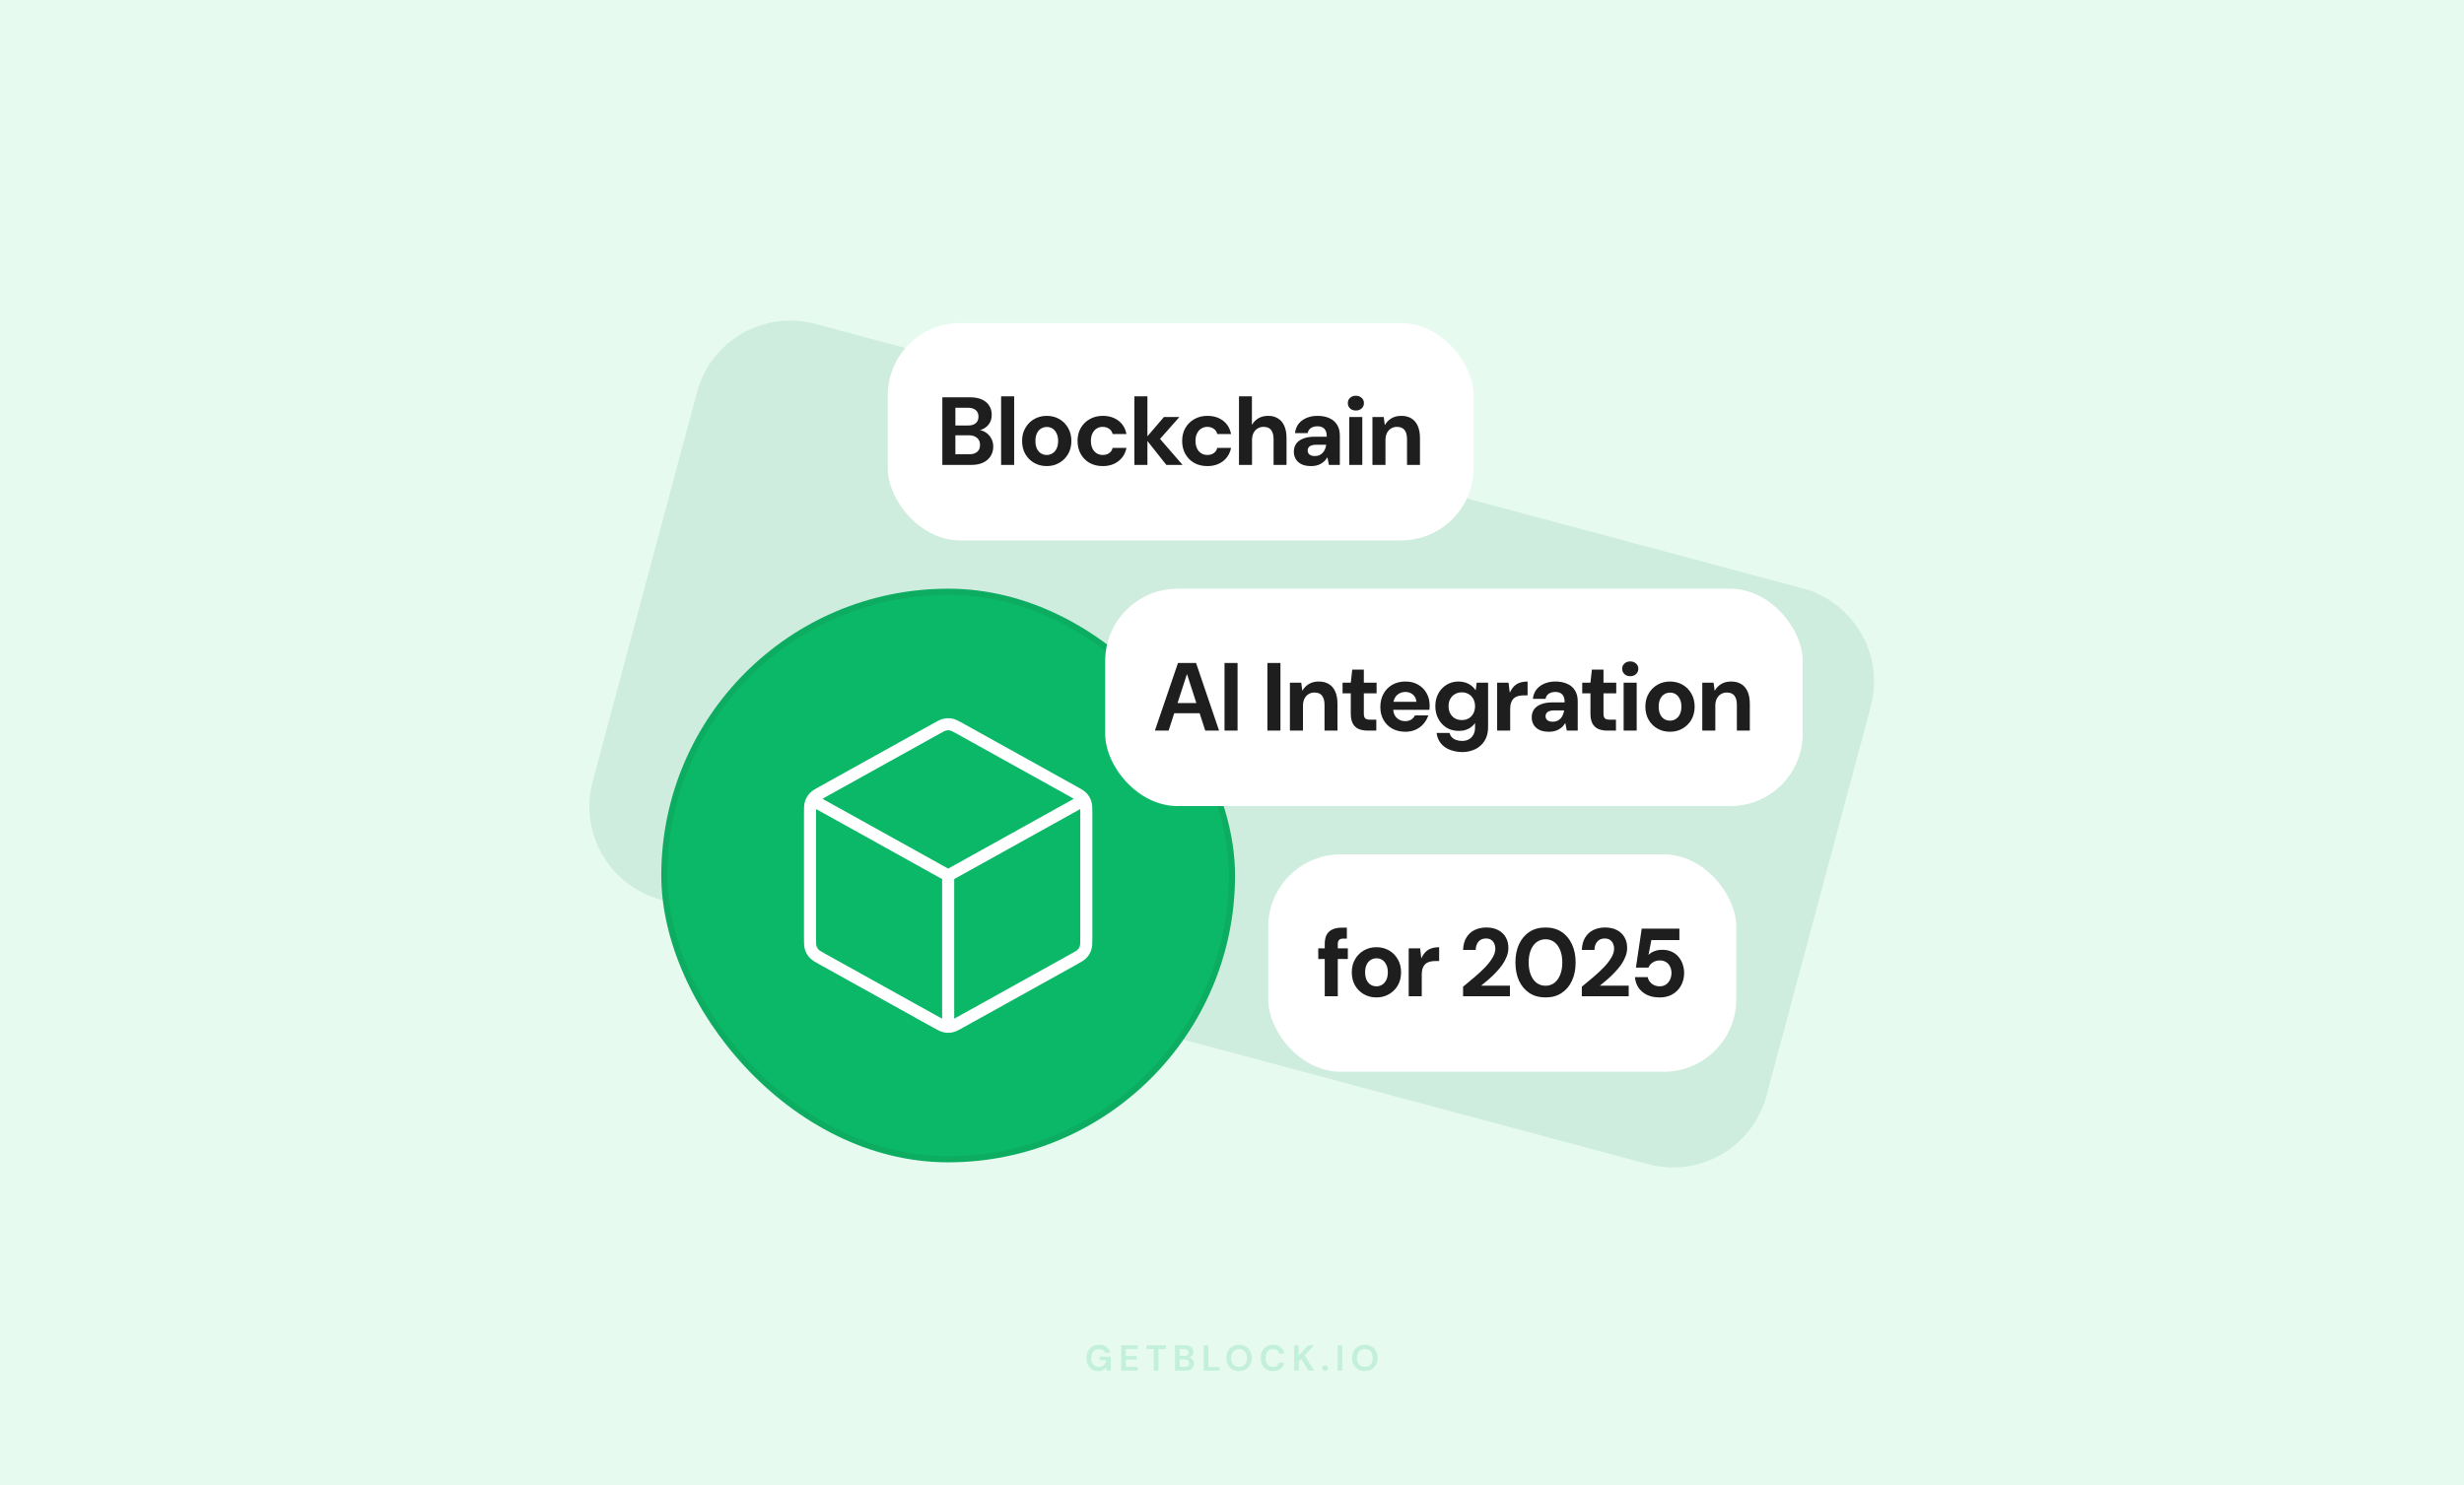 <svg width="816" height="492" viewBox="0 0 816 492" fill="none" xmlns="http://www.w3.org/2000/svg">
<rect width="816" height="492" fill="#E6FAF0"/>
<path d="M230.827 129.91C235.401 112.839 252.948 102.708 270.019 107.282L596.9 194.87C613.971 199.444 624.102 216.991 619.527 234.062L584.985 362.976C580.411 380.046 562.864 390.177 545.793 385.603L218.912 298.015C201.841 293.441 191.711 275.895 196.285 258.824L230.827 129.91Z" fill="#CEEDDE"/>
<path opacity="0.16" d="M363.747 454.144C362.955 454.144 362.263 453.964 361.671 453.604C361.079 453.244 360.619 452.744 360.291 452.104C359.963 451.456 359.799 450.704 359.799 449.848C359.799 448.984 359.967 448.224 360.303 447.568C360.647 446.904 361.131 446.388 361.755 446.02C362.387 445.644 363.135 445.456 363.999 445.456C364.983 445.456 365.799 445.692 366.447 446.164C367.095 446.636 367.515 447.288 367.707 448.12H365.991C365.863 447.728 365.631 447.424 365.295 447.208C364.959 446.984 364.527 446.872 363.999 446.872C363.159 446.872 362.511 447.14 362.055 447.676C361.599 448.204 361.371 448.932 361.371 449.86C361.371 450.788 361.595 451.508 362.043 452.02C362.499 452.524 363.115 452.776 363.891 452.776C364.651 452.776 365.223 452.572 365.607 452.164C365.999 451.748 366.235 451.204 366.315 450.532H364.191V449.38H367.863V454H366.447L366.327 452.896C366.055 453.296 365.715 453.604 365.307 453.82C364.899 454.036 364.379 454.144 363.747 454.144ZM371.277 454V445.6H376.761V446.836H372.813V449.14H376.401V450.34H372.813V452.764H376.761V454H371.277ZM382.09 454V446.836H379.642V445.6H386.086V446.836H383.626V454H382.09ZM389.144 454V445.6H392.516C393.388 445.6 394.052 445.804 394.508 446.212C394.972 446.612 395.204 447.128 395.204 447.76C395.204 448.288 395.06 448.712 394.772 449.032C394.492 449.344 394.148 449.556 393.74 449.668C394.22 449.764 394.616 450.004 394.928 450.388C395.24 450.764 395.396 451.204 395.396 451.708C395.396 452.372 395.156 452.92 394.676 453.352C394.196 453.784 393.516 454 392.636 454H389.144ZM390.68 449.128H392.288C392.72 449.128 393.052 449.028 393.284 448.828C393.516 448.628 393.632 448.344 393.632 447.976C393.632 447.624 393.516 447.348 393.284 447.148C393.06 446.94 392.72 446.836 392.264 446.836H390.68V449.128ZM390.68 452.752H392.396C392.852 452.752 393.204 452.648 393.452 452.44C393.708 452.224 393.836 451.924 393.836 451.54C393.836 451.148 393.704 450.84 393.44 450.616C393.176 450.392 392.82 450.28 392.372 450.28H390.68V452.752ZM398.634 454V445.6H400.17V452.8H403.89V454H398.634ZM410.338 454.144C409.498 454.144 408.762 453.96 408.13 453.592C407.506 453.224 407.014 452.716 406.654 452.068C406.302 451.412 406.126 450.656 406.126 449.8C406.126 448.944 406.302 448.192 406.654 447.544C407.014 446.888 407.506 446.376 408.13 446.008C408.762 445.64 409.498 445.456 410.338 445.456C411.17 445.456 411.902 445.64 412.534 446.008C413.166 446.376 413.658 446.888 414.01 447.544C414.362 448.192 414.538 448.944 414.538 449.8C414.538 450.656 414.362 451.412 414.01 452.068C413.658 452.716 413.166 453.224 412.534 453.592C411.902 453.96 411.17 454.144 410.338 454.144ZM410.338 452.764C411.138 452.764 411.774 452.5 412.246 451.972C412.726 451.444 412.966 450.72 412.966 449.8C412.966 448.88 412.726 448.156 412.246 447.628C411.774 447.1 411.138 446.836 410.338 446.836C409.538 446.836 408.898 447.1 408.418 447.628C407.938 448.156 407.698 448.88 407.698 449.8C407.698 450.72 407.938 451.444 408.418 451.972C408.898 452.5 409.538 452.764 410.338 452.764ZM421.618 454.144C420.77 454.144 420.042 453.964 419.434 453.604C418.826 453.236 418.358 452.728 418.03 452.08C417.702 451.424 417.538 450.668 417.538 449.812C417.538 448.956 417.702 448.2 418.03 447.544C418.358 446.888 418.826 446.376 419.434 446.008C420.042 445.64 420.77 445.456 421.618 445.456C422.626 445.456 423.45 445.708 424.09 446.212C424.738 446.708 425.142 447.408 425.302 448.312H423.61C423.506 447.856 423.282 447.5 422.938 447.244C422.602 446.98 422.154 446.848 421.594 446.848C420.818 446.848 420.21 447.112 419.77 447.64C419.33 448.168 419.11 448.892 419.11 449.812C419.11 450.732 419.33 451.456 419.77 451.984C420.21 452.504 420.818 452.764 421.594 452.764C422.154 452.764 422.602 452.644 422.938 452.404C423.282 452.156 423.506 451.816 423.61 451.384H425.302C425.142 452.248 424.738 452.924 424.09 453.412C423.45 453.9 422.626 454.144 421.618 454.144ZM428.582 454V445.6H430.118V448.996L433.226 445.6H435.122L432.026 448.936L435.206 454H433.322L430.922 450.112L430.118 450.988V454H428.582ZM438.802 454.084C438.522 454.084 438.29 453.996 438.106 453.82C437.93 453.644 437.842 453.432 437.842 453.184C437.842 452.928 437.93 452.712 438.106 452.536C438.29 452.36 438.522 452.272 438.802 452.272C439.082 452.272 439.31 452.36 439.486 452.536C439.67 452.712 439.762 452.928 439.762 453.184C439.762 453.432 439.67 453.644 439.486 453.82C439.31 453.996 439.082 454.084 438.802 454.084ZM442.98 454V445.6H444.516V454H442.98ZM452 454.144C451.16 454.144 450.424 453.96 449.792 453.592C449.168 453.224 448.676 452.716 448.316 452.068C447.964 451.412 447.788 450.656 447.788 449.8C447.788 448.944 447.964 448.192 448.316 447.544C448.676 446.888 449.168 446.376 449.792 446.008C450.424 445.64 451.16 445.456 452 445.456C452.832 445.456 453.564 445.64 454.196 446.008C454.828 446.376 455.32 446.888 455.672 447.544C456.024 448.192 456.2 448.944 456.2 449.8C456.2 450.656 456.024 451.412 455.672 452.068C455.32 452.716 454.828 453.224 454.196 453.592C453.564 453.96 452.832 454.144 452 454.144ZM452 452.764C452.8 452.764 453.436 452.5 453.908 451.972C454.388 451.444 454.628 450.72 454.628 449.8C454.628 448.88 454.388 448.156 453.908 447.628C453.436 447.1 452.8 446.836 452 446.836C451.2 446.836 450.56 447.1 450.08 447.628C449.6 448.156 449.36 448.88 449.36 449.8C449.36 450.72 449.6 451.444 450.08 451.972C450.56 452.5 451.2 452.764 452 452.764Z" fill="#0BB867"/>
<rect x="294" y="107" width="194" height="72" rx="24" fill="white"/>
<path d="M312.076 154V131.6H321.26C322.817 131.6 324.129 131.845 325.196 132.336C326.262 132.827 327.062 133.509 327.596 134.384C328.15 135.237 328.428 136.229 328.428 137.36C328.428 138.491 328.182 139.44 327.692 140.208C327.201 140.976 326.55 141.573 325.74 142C324.95 142.405 324.086 142.64 323.148 142.704L323.628 142.352C324.652 142.395 325.558 142.672 326.348 143.184C327.158 143.675 327.788 144.336 328.236 145.168C328.705 146 328.94 146.907 328.94 147.888C328.94 149.083 328.652 150.139 328.076 151.056C327.521 151.973 326.689 152.699 325.58 153.232C324.492 153.744 323.158 154 321.58 154H312.076ZM316.396 150.48H320.876C322.049 150.48 322.956 150.213 323.596 149.68C324.236 149.147 324.556 148.379 324.556 147.376C324.556 146.373 324.225 145.595 323.564 145.04C322.902 144.464 321.985 144.176 320.812 144.176H316.396V150.48ZM316.396 140.944H320.556C321.686 140.944 322.55 140.688 323.148 140.176C323.745 139.664 324.044 138.939 324.044 138C324.044 137.083 323.745 136.368 323.148 135.856C322.55 135.323 321.676 135.056 320.524 135.056H316.396V140.944ZM331.536 154V131.28H335.856V154H331.536ZM346.644 154.384C345.108 154.384 343.721 154.032 342.484 153.328C341.247 152.624 340.265 151.643 339.54 150.384C338.836 149.125 338.484 147.685 338.484 146.064C338.484 144.421 338.847 142.981 339.572 141.744C340.297 140.485 341.279 139.504 342.516 138.8C343.753 138.096 345.129 137.744 346.644 137.744C348.18 137.744 349.567 138.096 350.804 138.8C352.041 139.504 353.012 140.485 353.716 141.744C354.441 142.981 354.804 144.421 354.804 146.064C354.804 147.707 354.441 149.157 353.716 150.416C352.991 151.653 352.009 152.624 350.772 153.328C349.556 154.032 348.18 154.384 346.644 154.384ZM346.644 150.704C347.327 150.704 347.945 150.533 348.5 150.192C349.076 149.851 349.535 149.339 349.876 148.656C350.239 147.952 350.42 147.088 350.42 146.064C350.42 145.04 350.239 144.187 349.876 143.504C349.535 142.8 349.087 142.277 348.532 141.936C347.977 141.595 347.359 141.424 346.676 141.424C345.993 141.424 345.364 141.595 344.788 141.936C344.212 142.277 343.753 142.8 343.412 143.504C343.071 144.187 342.9 145.04 342.9 146.064C342.9 147.088 343.071 147.952 343.412 148.656C343.753 149.339 344.201 149.851 344.756 150.192C345.332 150.533 345.961 150.704 346.644 150.704ZM365.204 154.384C363.54 154.384 362.078 154.032 360.82 153.328C359.582 152.603 358.612 151.621 357.908 150.384C357.204 149.125 356.852 147.685 356.852 146.064C356.852 144.443 357.204 143.013 357.908 141.776C358.633 140.517 359.625 139.536 360.884 138.832C362.142 138.107 363.582 137.744 365.204 137.744C367.252 137.744 368.98 138.277 370.388 139.344C371.796 140.411 372.681 141.883 373.044 143.76H368.468C368.297 143.013 367.913 142.437 367.316 142.032C366.718 141.605 366.004 141.392 365.172 141.392C364.425 141.392 363.753 141.584 363.156 141.968C362.58 142.331 362.121 142.864 361.78 143.568C361.438 144.251 361.268 145.083 361.268 146.064C361.268 146.789 361.364 147.44 361.556 148.016C361.748 148.571 362.014 149.051 362.356 149.456C362.718 149.861 363.134 150.171 363.604 150.384C364.073 150.597 364.596 150.704 365.172 150.704C365.726 150.704 366.228 150.619 366.676 150.448C367.124 150.256 367.508 149.989 367.828 149.648C368.148 149.285 368.361 148.859 368.468 148.368H373.044C372.681 150.203 371.796 151.664 370.388 152.752C368.98 153.84 367.252 154.384 365.204 154.384ZM386.262 154L379.35 145.264L385.462 138.128H390.582L382.678 147.056L382.646 143.632L391.638 154H386.262ZM375.67 154V131.28H379.99V154H375.67ZM399.845 154.384C398.181 154.384 396.719 154.032 395.461 153.328C394.223 152.603 393.253 151.621 392.549 150.384C391.845 149.125 391.493 147.685 391.493 146.064C391.493 144.443 391.845 143.013 392.549 141.776C393.274 140.517 394.266 139.536 395.525 138.832C396.783 138.107 398.223 137.744 399.845 137.744C401.893 137.744 403.621 138.277 405.029 139.344C406.437 140.411 407.322 141.883 407.685 143.76H403.109C402.938 143.013 402.554 142.437 401.957 142.032C401.359 141.605 400.645 141.392 399.813 141.392C399.066 141.392 398.394 141.584 397.797 141.968C397.221 142.331 396.762 142.864 396.421 143.568C396.079 144.251 395.909 145.083 395.909 146.064C395.909 146.789 396.005 147.44 396.197 148.016C396.389 148.571 396.655 149.051 396.997 149.456C397.359 149.861 397.775 150.171 398.245 150.384C398.714 150.597 399.237 150.704 399.813 150.704C400.367 150.704 400.869 150.619 401.317 150.448C401.765 150.256 402.149 149.989 402.469 149.648C402.789 149.285 403.002 148.859 403.109 148.368H407.685C407.322 150.203 406.437 151.664 405.029 152.752C403.621 153.84 401.893 154.384 399.845 154.384ZM410.311 154V131.28H414.599V140.656H414.663C415.197 139.739 415.911 139.024 416.807 138.512C417.703 138 418.759 137.744 419.975 137.744C421.255 137.744 422.343 138.032 423.239 138.608C424.157 139.163 424.85 139.984 425.319 141.072C425.81 142.16 426.055 143.504 426.055 145.104V154H421.767V145.488C421.767 144.165 421.501 143.152 420.967 142.448C420.455 141.744 419.623 141.392 418.471 141.392C417.725 141.392 417.063 141.573 416.487 141.936C415.911 142.277 415.453 142.779 415.111 143.44C414.791 144.08 414.631 144.869 414.631 145.808V154H410.311ZM434.208 154.384C432.907 154.384 431.829 154.171 430.976 153.744C430.123 153.317 429.493 152.741 429.088 152.016C428.683 151.291 428.48 150.491 428.48 149.616C428.48 148.635 428.725 147.771 429.216 147.024C429.728 146.277 430.496 145.701 431.52 145.296C432.544 144.869 433.835 144.656 435.392 144.656H439.392C439.392 143.867 439.275 143.227 439.04 142.736C438.827 142.224 438.485 141.84 438.016 141.584C437.568 141.328 436.992 141.2 436.288 141.2C435.456 141.2 434.741 141.392 434.144 141.776C433.568 142.139 433.205 142.704 433.056 143.472H428.864C428.992 142.299 429.376 141.285 430.016 140.432C430.677 139.579 431.552 138.917 432.64 138.448C433.728 137.979 434.944 137.744 436.288 137.744C437.824 137.744 439.147 138 440.256 138.512C441.365 139.003 442.219 139.739 442.816 140.72C443.413 141.68 443.712 142.853 443.712 144.24V154H440.096L439.616 151.536H439.552C439.275 151.984 438.955 152.389 438.592 152.752C438.229 153.093 437.824 153.392 437.376 153.648C436.949 153.883 436.469 154.064 435.936 154.192C435.403 154.32 434.827 154.384 434.208 154.384ZM435.424 151.056C436 151.056 436.512 150.96 436.96 150.768C437.408 150.555 437.781 150.277 438.08 149.936C438.4 149.595 438.645 149.2 438.816 148.752C439.008 148.283 439.136 147.803 439.2 147.312H435.872C435.211 147.312 434.667 147.397 434.24 147.568C433.835 147.717 433.536 147.941 433.344 148.24C433.152 148.517 433.056 148.848 433.056 149.232C433.056 149.616 433.152 149.947 433.344 150.224C433.536 150.501 433.813 150.715 434.176 150.864C434.539 150.992 434.955 151.056 435.424 151.056ZM446.833 154V138.128H451.153V154H446.833ZM449.009 135.984C448.219 135.984 447.579 135.749 447.089 135.28C446.598 134.811 446.353 134.224 446.353 133.52C446.353 132.816 446.598 132.24 447.089 131.792C447.579 131.323 448.219 131.088 449.009 131.088C449.798 131.088 450.438 131.323 450.929 131.792C451.441 132.24 451.697 132.816 451.697 133.52C451.697 134.224 451.441 134.811 450.929 135.28C450.438 135.749 449.798 135.984 449.009 135.984ZM454.505 154V138.128H458.249L458.601 140.752H458.665C459.177 139.835 459.881 139.109 460.777 138.576C461.673 138.021 462.772 137.744 464.073 137.744C465.396 137.744 466.516 138.032 467.433 138.608C468.351 139.163 469.044 139.984 469.513 141.072C470.004 142.16 470.249 143.504 470.249 145.104V154H465.961V145.488C465.961 144.165 465.695 143.152 465.161 142.448C464.628 141.744 463.775 141.392 462.601 141.392C461.876 141.392 461.225 141.573 460.649 141.936C460.095 142.277 459.647 142.779 459.305 143.44C458.985 144.08 458.825 144.869 458.825 145.808V154H454.505Z" fill="#1E1E1F"/>
<rect x="420" y="283" width="155" height="72" rx="24" fill="white"/>
<path d="M438.713 330V312.752C438.713 311.408 438.937 310.341 439.385 309.552C439.854 308.763 440.505 308.187 441.337 307.824C442.169 307.461 443.15 307.28 444.281 307.28H446.041V310.896H444.921C444.259 310.896 443.779 311.035 443.481 311.312C443.182 311.589 443.033 312.059 443.033 312.72V330H438.713ZM436.569 317.648V314.128H446.361V317.648H436.569ZM455.831 330.384C454.295 330.384 452.909 330.032 451.671 329.328C450.434 328.624 449.453 327.643 448.727 326.384C448.023 325.125 447.671 323.685 447.671 322.064C447.671 320.421 448.034 318.981 448.759 317.744C449.485 316.485 450.466 315.504 451.703 314.8C452.941 314.096 454.317 313.744 455.831 313.744C457.367 313.744 458.754 314.096 459.991 314.8C461.229 315.504 462.199 316.485 462.903 317.744C463.629 318.981 463.991 320.421 463.991 322.064C463.991 323.707 463.629 325.157 462.903 326.416C462.178 327.653 461.197 328.624 459.959 329.328C458.743 330.032 457.367 330.384 455.831 330.384ZM455.831 326.704C456.514 326.704 457.133 326.533 457.687 326.192C458.263 325.851 458.722 325.339 459.063 324.656C459.426 323.952 459.607 323.088 459.607 322.064C459.607 321.04 459.426 320.187 459.063 319.504C458.722 318.8 458.274 318.277 457.719 317.936C457.165 317.595 456.546 317.424 455.863 317.424C455.181 317.424 454.551 317.595 453.975 317.936C453.399 318.277 452.941 318.8 452.599 319.504C452.258 320.187 452.087 321.04 452.087 322.064C452.087 323.088 452.258 323.952 452.599 324.656C452.941 325.339 453.389 325.851 453.943 326.192C454.519 326.533 455.149 326.704 455.831 326.704ZM466.519 330V314.128H470.295L470.679 317.36H470.743C471.17 316.464 471.66 315.749 472.215 315.216C472.791 314.683 473.442 314.309 474.167 314.096C474.892 313.861 475.703 313.744 476.599 313.744V318.32H475.415C474.711 318.32 474.071 318.395 473.495 318.544C472.94 318.693 472.46 318.949 472.055 319.312C471.671 319.653 471.372 320.112 471.159 320.688C470.946 321.264 470.839 321.979 470.839 322.832V330H466.519ZM484.525 330V326.832C485.869 325.744 487.17 324.656 488.429 323.568C489.709 322.48 490.861 321.403 491.885 320.336C492.909 319.248 493.719 318.192 494.317 317.168C494.914 316.144 495.213 315.152 495.213 314.192C495.213 313.595 495.095 313.051 494.861 312.56C494.647 312.048 494.317 311.643 493.869 311.344C493.421 311.024 492.834 310.864 492.109 310.864C491.362 310.864 490.733 311.035 490.221 311.376C489.73 311.717 489.357 312.176 489.101 312.752C488.845 313.307 488.717 313.936 488.717 314.64H484.525C484.589 312.997 484.962 311.621 485.645 310.512C486.327 309.403 487.234 308.581 488.365 308.048C489.517 307.493 490.807 307.216 492.237 307.216C493.794 307.216 495.117 307.515 496.205 308.112C497.293 308.688 498.114 309.477 498.669 310.48C499.245 311.483 499.533 312.635 499.533 313.936C499.533 314.917 499.351 315.877 498.989 316.816C498.626 317.755 498.135 318.672 497.517 319.568C496.898 320.443 496.194 321.285 495.405 322.096C494.637 322.907 493.826 323.685 492.973 324.432C492.141 325.157 491.319 325.84 490.509 326.48H500.045V330H484.525ZM511.847 330.384C509.756 330.384 507.964 329.893 506.471 328.912C504.999 327.931 503.857 326.576 503.047 324.848C502.257 323.099 501.863 321.083 501.863 318.8C501.863 316.517 502.257 314.512 503.047 312.784C503.857 311.035 504.999 309.669 506.471 308.688C507.964 307.707 509.756 307.216 511.847 307.216C513.916 307.216 515.687 307.707 517.158 308.688C518.652 309.669 519.793 311.035 520.582 312.784C521.393 314.512 521.799 316.517 521.799 318.8C521.799 321.083 521.393 323.099 520.582 324.848C519.793 326.576 518.652 327.931 517.158 328.912C515.687 329.893 513.916 330.384 511.847 330.384ZM511.847 326.512C512.935 326.512 513.895 326.203 514.727 325.584C515.559 324.944 516.209 324.048 516.679 322.896C517.148 321.744 517.383 320.379 517.383 318.8C517.383 317.2 517.148 315.835 516.679 314.704C516.209 313.552 515.559 312.667 514.727 312.048C513.895 311.429 512.935 311.12 511.847 311.12C510.737 311.12 509.756 311.429 508.903 312.048C508.071 312.667 507.42 313.552 506.951 314.704C506.481 315.835 506.247 317.2 506.247 318.8C506.247 320.379 506.481 321.744 506.951 322.896C507.42 324.048 508.071 324.944 508.903 325.584C509.756 326.203 510.737 326.512 511.847 326.512ZM523.853 330V326.832C525.197 325.744 526.499 324.656 527.757 323.568C529.037 322.48 530.189 321.403 531.213 320.336C532.237 319.248 533.048 318.192 533.645 317.168C534.243 316.144 534.541 315.152 534.541 314.192C534.541 313.595 534.424 313.051 534.189 312.56C533.976 312.048 533.645 311.643 533.197 311.344C532.749 311.024 532.163 310.864 531.437 310.864C530.691 310.864 530.061 311.035 529.549 311.376C529.059 311.717 528.685 312.176 528.429 312.752C528.173 313.307 528.045 313.936 528.045 314.64H523.853C523.917 312.997 524.291 311.621 524.973 310.512C525.656 309.403 526.563 308.581 527.693 308.048C528.845 307.493 530.136 307.216 531.565 307.216C533.123 307.216 534.445 307.515 535.533 308.112C536.621 308.688 537.443 309.477 537.997 310.48C538.573 311.483 538.861 312.635 538.861 313.936C538.861 314.917 538.68 315.877 538.317 316.816C537.955 317.755 537.464 318.672 536.845 319.568C536.227 320.443 535.523 321.285 534.733 322.096C533.965 322.907 533.155 323.685 532.301 324.432C531.469 325.157 530.648 325.84 529.837 326.48H539.373V330H523.853ZM549.668 330.384C548.004 330.384 546.575 330.096 545.38 329.52C544.207 328.923 543.279 328.123 542.596 327.12C541.935 326.096 541.551 324.944 541.444 323.664H545.668C545.839 324.517 546.287 325.243 547.012 325.84C547.738 326.416 548.623 326.704 549.668 326.704C550.436 326.704 551.108 326.512 551.684 326.128C552.26 325.744 552.708 325.221 553.028 324.56C553.37 323.877 553.54 323.131 553.54 322.32C553.54 321.445 553.37 320.699 553.028 320.08C552.708 319.44 552.26 318.96 551.684 318.64C551.108 318.299 550.447 318.128 549.7 318.128C548.804 318.128 548.015 318.352 547.332 318.8C546.65 319.248 546.18 319.813 545.924 320.496H541.764L543.684 307.6H556.164V311.376H546.884L545.924 316.304C546.394 315.813 547.023 315.408 547.812 315.088C548.602 314.768 549.487 314.608 550.468 314.608C551.684 314.608 552.74 314.821 553.636 315.248C554.532 315.653 555.279 316.219 555.876 316.944C556.495 317.669 556.954 318.491 557.252 319.408C557.572 320.325 557.732 321.275 557.732 322.256C557.732 323.451 557.53 324.549 557.124 325.552C556.74 326.533 556.186 327.387 555.46 328.112C554.756 328.837 553.903 329.403 552.9 329.808C551.919 330.192 550.842 330.384 549.668 330.384Z" fill="#1E1E1F"/>
<rect x="219" y="195" width="190" height="190" rx="95" fill="#0BB867"/>
<rect x="220" y="196" width="188" height="188" rx="94" stroke="#1E1E1F" stroke-opacity="0.08" stroke-width="2"/>
<path d="M357.208 265.995L314 290M314 290L270.792 265.995M314 290L314 338.292M359.75 310.631V269.369C359.75 267.627 359.75 266.756 359.493 265.98C359.266 265.292 358.895 264.662 358.405 264.13C357.85 263.528 357.089 263.105 355.567 262.259L317.95 241.361C316.508 240.56 315.787 240.16 315.024 240.003C314.348 239.864 313.652 239.864 312.976 240.003C312.213 240.16 311.492 240.56 310.05 241.361L272.433 262.259C270.911 263.105 270.15 263.528 269.595 264.13C269.105 264.662 268.734 265.293 268.507 265.98C268.25 266.756 268.25 267.627 268.25 269.369V310.631C268.25 312.373 268.25 313.244 268.507 314.02C268.734 314.708 269.105 315.338 269.595 315.87C270.15 316.472 270.911 316.895 272.433 317.741L310.05 338.639C311.492 339.44 312.213 339.84 312.976 339.997C313.652 340.136 314.348 340.136 315.024 339.997C315.787 339.84 316.508 339.44 317.95 338.639L355.567 317.741C357.089 316.895 357.85 316.472 358.405 315.87C358.895 315.338 359.266 314.708 359.493 314.02C359.75 313.244 359.75 312.373 359.75 310.631Z" stroke="white" stroke-width="4" stroke-linecap="round" stroke-linejoin="round"/>
<rect x="366" y="195" width="231" height="72" rx="24" fill="white"/>
<path d="M382.465 242L390.113 219.6H396.097L403.713 242H399.137L393.121 223.344H393.057L387.009 242H382.465ZM386.081 236.24L387.233 232.88H398.625L399.745 236.24H386.081ZM405.521 242V219.6H409.841V242H405.521ZM419.725 242V219.6H424.045V242H419.725ZM427.183 242V226.128H430.927L431.279 228.752H431.343C431.855 227.835 432.559 227.109 433.455 226.576C434.351 226.021 435.449 225.744 436.751 225.744C438.073 225.744 439.193 226.032 440.111 226.608C441.028 227.163 441.721 227.984 442.191 229.072C442.681 230.16 442.927 231.504 442.927 233.104V242H438.639V233.488C438.639 232.165 438.372 231.152 437.839 230.448C437.305 229.744 436.452 229.392 435.279 229.392C434.553 229.392 433.903 229.573 433.327 229.936C432.772 230.277 432.324 230.779 431.983 231.44C431.663 232.08 431.503 232.869 431.503 233.808V242H427.183ZM452.97 242C451.839 242 450.847 241.829 449.994 241.488C449.162 241.125 448.511 240.539 448.042 239.728C447.572 238.896 447.338 237.765 447.338 236.336V229.648H444.618V226.128H447.338L447.818 221.808H451.658V226.128H455.882V229.648H451.658V236.4C451.658 237.147 451.818 237.669 452.138 237.968C452.458 238.245 453.002 238.384 453.77 238.384H455.786V242H452.97ZM465.413 242.384C463.792 242.384 462.352 242.043 461.093 241.36C459.856 240.677 458.885 239.717 458.181 238.48C457.477 237.243 457.125 235.824 457.125 234.224C457.125 232.56 457.467 231.099 458.149 229.84C458.853 228.56 459.824 227.557 461.061 226.832C462.32 226.107 463.781 225.744 465.445 225.744C467.024 225.744 468.411 226.085 469.605 226.768C470.821 227.451 471.76 228.389 472.421 229.584C473.104 230.757 473.445 232.091 473.445 233.584C473.445 233.797 473.445 234.043 473.445 234.32C473.445 234.576 473.424 234.843 473.381 235.12H460.197V232.464H469.061C468.997 231.483 468.624 230.693 467.941 230.096C467.28 229.499 466.448 229.2 465.445 229.2C464.699 229.2 464.016 229.371 463.397 229.712C462.779 230.032 462.288 230.523 461.925 231.184C461.563 231.845 461.381 232.688 461.381 233.712V234.64C461.381 235.515 461.552 236.272 461.893 236.912C462.235 237.531 462.704 238.011 463.301 238.352C463.92 238.693 464.613 238.864 465.381 238.864C466.171 238.864 466.832 238.693 467.365 238.352C467.899 237.989 468.304 237.531 468.581 236.976H472.997C472.677 237.979 472.165 238.896 471.461 239.728C470.757 240.539 469.893 241.189 468.869 241.68C467.845 242.149 466.693 242.384 465.413 242.384ZM484.296 249.104C483.272 249.104 482.28 248.976 481.32 248.72C480.36 248.485 479.486 248.112 478.696 247.6C477.907 247.088 477.256 246.427 476.744 245.616C476.232 244.827 475.902 243.877 475.752 242.768H480.04C480.19 243.344 480.446 243.824 480.808 244.208C481.192 244.613 481.672 244.912 482.248 245.104C482.846 245.317 483.496 245.424 484.2 245.424C484.99 245.424 485.704 245.264 486.344 244.944C486.984 244.624 487.496 244.133 487.88 243.472C488.286 242.811 488.488 241.968 488.488 240.944V239.504C488.168 239.973 487.752 240.411 487.24 240.816C486.75 241.2 486.163 241.509 485.48 241.744C484.798 241.979 484.008 242.096 483.112 242.096C481.576 242.096 480.222 241.744 479.048 241.04C477.896 240.315 476.99 239.333 476.328 238.096C475.667 236.859 475.336 235.461 475.336 233.904C475.336 232.325 475.667 230.928 476.328 229.712C476.99 228.496 477.896 227.536 479.048 226.832C480.2 226.107 481.534 225.744 483.048 225.744C483.88 225.744 484.648 225.861 485.352 226.096C486.056 226.331 486.686 226.661 487.24 227.088C487.795 227.515 488.264 228.016 488.648 228.592H488.712L489.032 226.128H492.808V240.848C492.808 242.213 492.584 243.408 492.136 244.432C491.688 245.456 491.07 246.309 490.28 246.992C489.512 247.696 488.606 248.219 487.56 248.56C486.536 248.923 485.448 249.104 484.296 249.104ZM484.104 238.512C484.979 238.512 485.747 238.32 486.408 237.936C487.07 237.531 487.582 236.987 487.944 236.304C488.307 235.6 488.488 234.8 488.488 233.904C488.488 233.029 488.307 232.251 487.944 231.568C487.582 230.864 487.07 230.32 486.408 229.936C485.747 229.531 484.979 229.328 484.104 229.328C483.251 229.328 482.483 229.531 481.8 229.936C481.139 230.32 480.627 230.853 480.264 231.536C479.902 232.219 479.72 233.008 479.72 233.904C479.72 234.8 479.902 235.6 480.264 236.304C480.627 236.987 481.139 237.531 481.8 237.936C482.483 238.32 483.251 238.512 484.104 238.512ZM495.809 242V226.128H499.585L499.969 229.36H500.033C500.46 228.464 500.95 227.749 501.505 227.216C502.081 226.683 502.732 226.309 503.457 226.096C504.182 225.861 504.993 225.744 505.889 225.744V230.32H504.705C504.001 230.32 503.361 230.395 502.785 230.544C502.23 230.693 501.75 230.949 501.345 231.312C500.961 231.653 500.662 232.112 500.449 232.688C500.236 233.264 500.129 233.979 500.129 234.832V242H495.809ZM512.989 242.384C511.688 242.384 510.611 242.171 509.757 241.744C508.904 241.317 508.275 240.741 507.869 240.016C507.464 239.291 507.261 238.491 507.261 237.616C507.261 236.635 507.507 235.771 507.997 235.024C508.509 234.277 509.277 233.701 510.301 233.296C511.325 232.869 512.616 232.656 514.173 232.656H518.173C518.173 231.867 518.056 231.227 517.821 230.736C517.608 230.224 517.267 229.84 516.797 229.584C516.349 229.328 515.773 229.2 515.069 229.2C514.237 229.2 513.523 229.392 512.925 229.776C512.349 230.139 511.987 230.704 511.837 231.472H507.645C507.773 230.299 508.157 229.285 508.797 228.432C509.459 227.579 510.333 226.917 511.421 226.448C512.509 225.979 513.725 225.744 515.069 225.744C516.605 225.744 517.928 226 519.037 226.512C520.147 227.003 521 227.739 521.597 228.72C522.195 229.68 522.493 230.853 522.493 232.24V242H518.877L518.397 239.536H518.333C518.056 239.984 517.736 240.389 517.373 240.752C517.011 241.093 516.605 241.392 516.157 241.648C515.731 241.883 515.251 242.064 514.717 242.192C514.184 242.32 513.608 242.384 512.989 242.384ZM514.205 239.056C514.781 239.056 515.293 238.96 515.741 238.768C516.189 238.555 516.563 238.277 516.861 237.936C517.181 237.595 517.427 237.2 517.597 236.752C517.789 236.283 517.917 235.803 517.981 235.312H514.653C513.992 235.312 513.448 235.397 513.021 235.568C512.616 235.717 512.317 235.941 512.125 236.24C511.933 236.517 511.837 236.848 511.837 237.232C511.837 237.616 511.933 237.947 512.125 238.224C512.317 238.501 512.595 238.715 512.957 238.864C513.32 238.992 513.736 239.056 514.205 239.056ZM532.338 242C531.208 242 530.216 241.829 529.362 241.488C528.53 241.125 527.88 240.539 527.41 239.728C526.941 238.896 526.706 237.765 526.706 236.336V229.648H523.986V226.128H526.706L527.186 221.808H531.026V226.128H535.25V229.648H531.026V236.4C531.026 237.147 531.186 237.669 531.506 237.968C531.826 238.245 532.37 238.384 533.138 238.384H535.154V242H532.338ZM537.7 242V226.128H542.02V242H537.7ZM539.876 223.984C539.087 223.984 538.447 223.749 537.956 223.28C537.466 222.811 537.22 222.224 537.22 221.52C537.22 220.816 537.466 220.24 537.956 219.792C538.447 219.323 539.087 219.088 539.876 219.088C540.666 219.088 541.306 219.323 541.796 219.792C542.308 220.24 542.564 220.816 542.564 221.52C542.564 222.224 542.308 222.811 541.796 223.28C541.306 223.749 540.666 223.984 539.876 223.984ZM553.053 242.384C551.517 242.384 550.13 242.032 548.893 241.328C547.655 240.624 546.674 239.643 545.949 238.384C545.245 237.125 544.893 235.685 544.893 234.064C544.893 232.421 545.255 230.981 545.981 229.744C546.706 228.485 547.687 227.504 548.925 226.8C550.162 226.096 551.538 225.744 553.053 225.744C554.589 225.744 555.975 226.096 557.213 226.8C558.45 227.504 559.421 228.485 560.125 229.744C560.85 230.981 561.213 232.421 561.213 234.064C561.213 235.707 560.85 237.157 560.125 238.416C559.399 239.653 558.418 240.624 557.181 241.328C555.965 242.032 554.589 242.384 553.053 242.384ZM553.053 238.704C553.735 238.704 554.354 238.533 554.909 238.192C555.485 237.851 555.943 237.339 556.285 236.656C556.647 235.952 556.829 235.088 556.829 234.064C556.829 233.04 556.647 232.187 556.285 231.504C555.943 230.8 555.495 230.277 554.941 229.936C554.386 229.595 553.767 229.424 553.085 229.424C552.402 229.424 551.773 229.595 551.197 229.936C550.621 230.277 550.162 230.8 549.821 231.504C549.479 232.187 549.309 233.04 549.309 234.064C549.309 235.088 549.479 235.952 549.821 236.656C550.162 237.339 550.61 237.851 551.165 238.192C551.741 238.533 552.37 238.704 553.053 238.704ZM563.74 242V226.128H567.484L567.836 228.752H567.9C568.412 227.835 569.116 227.109 570.012 226.576C570.908 226.021 572.007 225.744 573.308 225.744C574.631 225.744 575.751 226.032 576.668 226.608C577.586 227.163 578.279 227.984 578.748 229.072C579.239 230.16 579.484 231.504 579.484 233.104V242H575.196V233.488C575.196 232.165 574.93 231.152 574.396 230.448C573.863 229.744 573.01 229.392 571.836 229.392C571.111 229.392 570.46 229.573 569.884 229.936C569.33 230.277 568.882 230.779 568.54 231.44C568.22 232.08 568.06 232.869 568.06 233.808V242H563.74Z" fill="#1E1E1F"/>
</svg>
